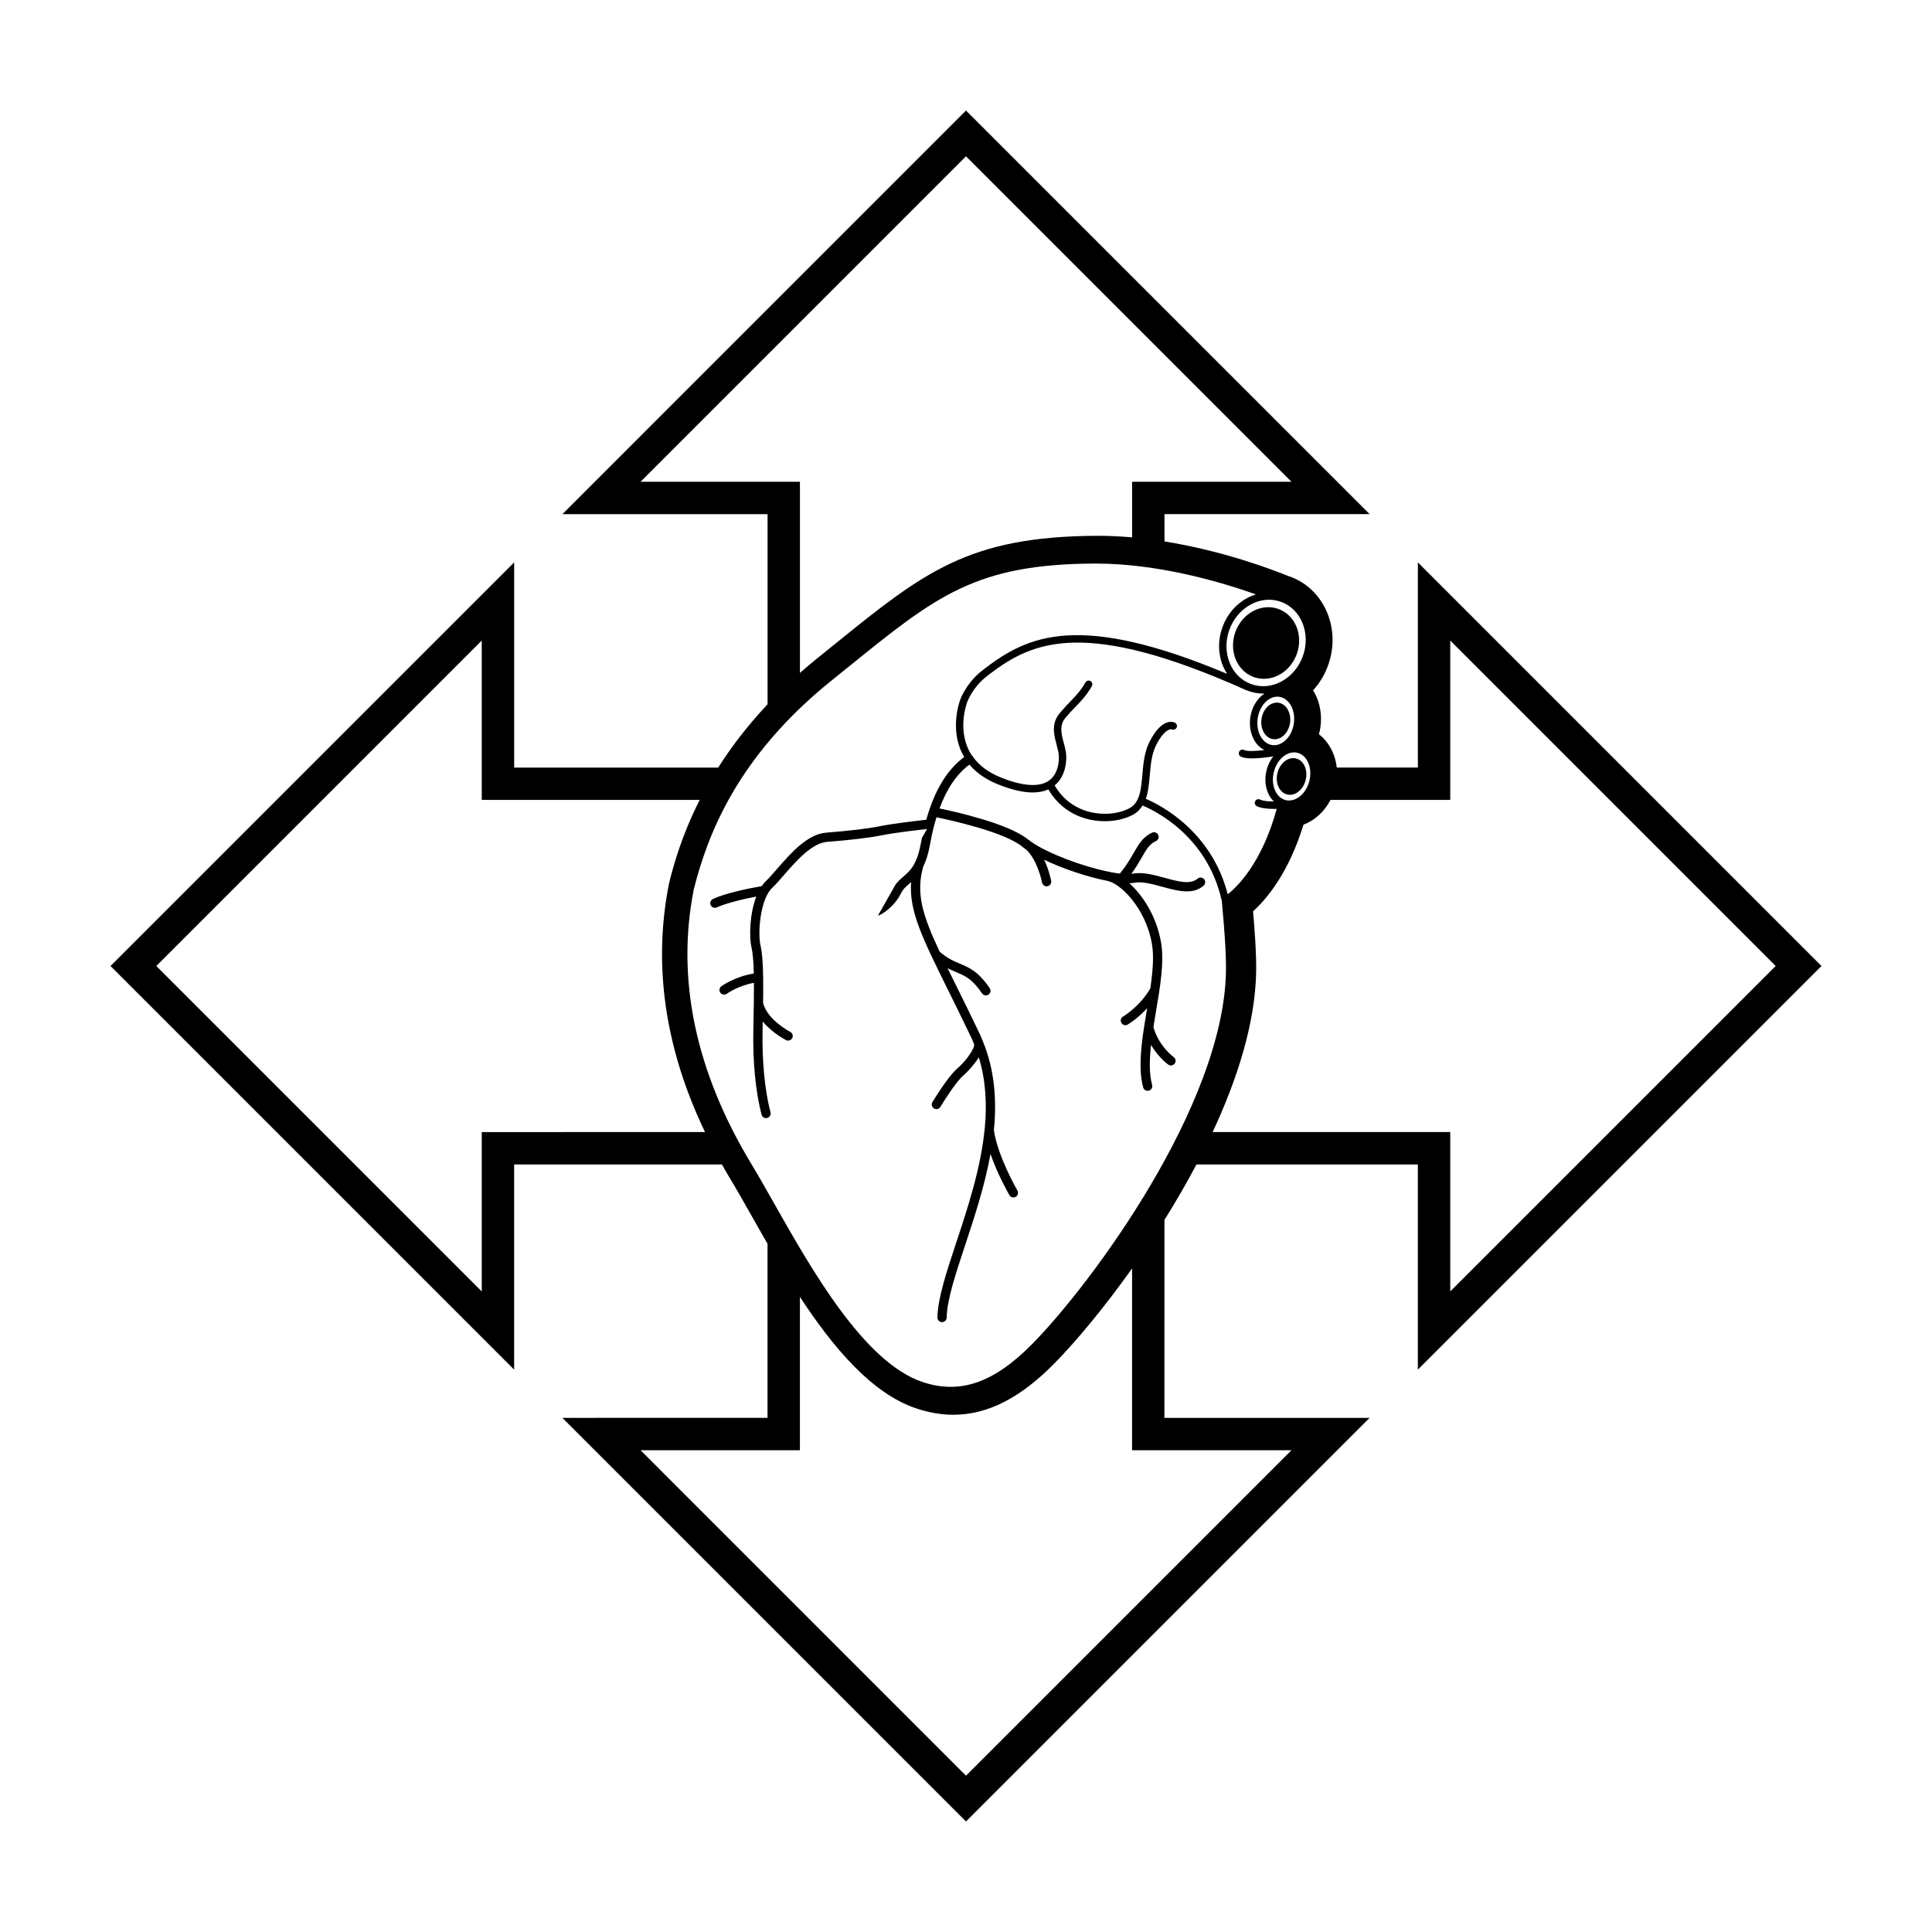 <?xml version="1.0" encoding="UTF-8"?>
<!-- Uploaded to: SVG Repo, www.svgrepo.com, Generator: SVG Repo Mixer Tools -->
<svg fill="#000000" width="800px" height="800px" version="1.1" viewBox="144 144 512 512" xmlns="http://www.w3.org/2000/svg">
 <g>
  <path d="m626.71 400-106.96-106.96v54.371h-21.5c-0.391-3.602-2.106-6.797-4.723-8.832 0.152-0.562 0.285-1.129 0.375-1.711 0.504-3.312-0.066-6.644-1.609-9.391-0.102-0.18-0.219-0.344-0.328-0.516 1.703-1.867 3.055-4.082 3.965-6.566 3.535-9.688-0.941-20.254-9.98-23.555-0.074-0.027-0.152-0.035-0.23-0.059-4.769-1.949-17.707-6.828-33.121-9.297v-7.231h54.371l-106.97-106.96-106.96 106.97h54.371v50.387c-5.402 5.746-9.688 11.41-13.082 16.77l-54.07-0.004v-54.371l-106.97 106.96 106.96 106.96v-54.371h55.062c0.734 1.297 1.473 2.594 2.258 3.887 1.672 2.762 3.59 6.152 5.617 9.738 1.344 2.375 2.75 4.859 4.215 7.402v46.125l-54.367 0.004 106.96 106.96 106.96-106.96h-54.371l0.004-52.453c2.957-4.723 5.82-9.652 8.488-14.699h58.668v54.371zm-140.46 128.33-86.25 86.25-86.246-86.25h42.234v-40.645c8.707 13.305 18.996 25.582 30.762 29.535 3.375 1.133 6.668 1.703 9.914 1.703 9.09 0 17.809-4.484 26.836-13.68 5.512-5.613 12.949-14.449 20.516-25.102v48.184zm-214.58-42.082-86.25-86.25 86.25-86.25v42.234h57.762c-4.953 9.773-7.016 17.727-8.051 21.777-0.012 0.051-0.012 0.105-0.023 0.156-0.012 0.055-0.039 0.102-0.047 0.156-4.328 21.652-1.102 43.777 9.527 65.934l-59.168 0.008zm128.33-300.83 86.25 86.25h-42.234v14.738c-2.949-0.258-5.941-0.41-8.953-0.41h-0.418c-34.082 0.152-45.906 9.711-69.465 28.746l-4.746 3.828c-1.555 1.25-3.012 2.508-4.445 3.769v-50.672h-42.234zm17.629 314.67c-10.191 10.375-19.188 13.5-29.16 10.156-15.496-5.211-29.371-29.738-39.5-47.645-2.059-3.641-4-7.074-5.731-9.93-14.949-24.691-20.109-49.305-15.355-73.09 3.57-13.992 11.242-34.949 36.531-55.273l4.766-3.844c22.914-18.52 33.375-26.973 64.875-27.113h0.379c16.637 0 33.242 4.918 42.395 8.168-0.754 0.234-1.504 0.527-2.231 0.914-3.039 1.609-5.394 4.359-6.629 7.742-1.234 3.383-1.207 7.004 0.078 10.191 0.32 0.793 0.711 1.531 1.156 2.215-39.141-16.445-52.688-10.172-64.039-1.562-1.668 1.27-4.188 3.184-6.285 7.422-0.844 1.703-2.738 7.906-0.477 13.879 0.305 0.805 0.695 1.562 1.125 2.289-4.539 3.34-7.906 8.922-10.055 16.637-2.242 0.242-8.594 0.965-12.355 1.719-3.137 0.629-7.902 1.199-14.168 1.695-5.019 0.398-9.465 5.516-13.039 9.625-1.09 1.254-2.121 2.441-2.957 3.227-0.406 0.383-0.77 0.836-1.109 1.328-9.254 1.578-12.801 3.344-12.949 3.422-0.602 0.305-0.84 1.043-0.535 1.645 0.215 0.426 0.648 0.672 1.094 0.672 0.184 0 0.375-0.043 0.551-0.129 0.031-0.016 2.996-1.449 10.418-2.852-1.738 4.508-1.945 10.57-1.25 13.562 0.324 1.402 0.516 3.676 0.594 6.832-5.066 0.805-8.461 3.277-8.613 3.391-0.539 0.406-0.648 1.172-0.246 1.711 0.242 0.324 0.609 0.492 0.984 0.492 0.254 0 0.512-0.078 0.73-0.242 0.031-0.023 2.918-2.117 7.18-2.883 0.02 3.512-0.059 7.519-0.148 11.766l-0.012 0.484c-0.184 8.57 0.59 16.625 2.176 22.684 0.145 0.551 0.641 0.914 1.184 0.914 0.102 0 0.207-0.012 0.312-0.039 0.656-0.172 1.047-0.84 0.875-1.496-1.531-5.844-2.277-13.66-2.098-22.008l0.008-0.484c0.012-0.535 0.023-1.055 0.031-1.582 2.496 3.035 5.973 4.832 6.176 4.938 0.18 0.09 0.367 0.133 0.555 0.133 0.445 0 0.879-0.246 1.094-0.672 0.305-0.602 0.066-1.34-0.539-1.648-0.062-0.031-6.098-3.156-7.195-7.688 0.035-2.398 0.051-4.676 0.02-6.738-0.062-3.984-0.277-6.66-0.684-8.414-0.707-3.051-0.23-10.191 1.988-13.918 0.012-0.016 0.02-0.035 0.031-0.051 0.316-0.52 0.664-0.977 1.047-1.336 0.93-0.871 1.949-2.047 3.129-3.406 3.109-3.574 7.363-8.469 11.383-8.789 6.359-0.504 11.223-1.09 14.453-1.734 3.57-0.715 9.793-1.426 12.07-1.676l-1.328 2.344c-0.082 0.426-0.184 0.824-0.262 1.258-1.035 5.867-2.883 7.465-4.672 9.012-0.723 0.625-1.457 1.27-2.098 2.148l-4.609 8.145c0.141-0.012 0.281-0.031 0.414-0.094 0.148-0.07 3.668-1.754 5.715-5.859 0.531-1.062 1.258-1.691 2.18-2.488 0.148-0.129 0.301-0.266 0.453-0.398-0.57 7.641 2.949 14.785 9.828 28.68 1.812 3.664 3.863 7.805 6.137 12.562 0.277 0.582 0.496 1.176 0.742 1.766 0.18 0.836-1.777 4.074-4.512 6.426-2.477 2.125-6.379 8.602-6.547 8.875-0.348 0.582-0.16 1.332 0.422 1.684 0.199 0.117 0.414 0.176 0.629 0.176 0.418 0 0.824-0.215 1.051-0.594 1.066-1.777 4.231-6.727 6.039-8.281 0.816-0.703 2.832-2.711 4.148-4.856 1.867 6.109 2.191 12.508 1.566 18.922-0.004 0.016-0.004 0.035-0.008 0.051-1.031 10.465-4.496 20.941-7.551 30.16-2.617 7.902-4.875 14.723-4.973 19.789-0.012 0.676 0.527 1.234 1.203 1.25h0.023c0.668 0 1.211-0.535 1.227-1.203 0.09-4.691 2.297-11.352 4.848-19.066 2.481-7.484 5.223-15.781 6.766-24.277 1.938 5.582 4.84 10.609 5.008 10.898 0.227 0.391 0.637 0.609 1.059 0.609 0.211 0 0.422-0.051 0.617-0.168 0.586-0.34 0.781-1.09 0.441-1.676-0.055-0.09-5.246-9.082-6.231-15.996 0.797-7.973 0.199-15.984-2.922-23.555-0.023-0.07-0.031-0.141-0.062-0.207-0.016-0.035-0.047-0.059-0.066-0.094-0.238-0.562-0.445-1.129-0.711-1.684-2.277-4.766-4.332-8.918-6.152-12.59-0.844-1.703-1.621-3.277-2.356-4.785 0.82 0.422 1.594 0.762 2.312 1.062 2.328 0.973 4.168 1.738 6.824 5.617 0.238 0.348 0.621 0.535 1.012 0.535 0.238 0 0.48-0.07 0.691-0.215 0.559-0.383 0.703-1.148 0.32-1.703-3.066-4.481-5.418-5.461-7.906-6.496-1.598-0.664-3.254-1.375-5.352-3.164-4.656-9.906-6.297-15.559-4.367-22.535 0.723-1.453 1.363-3.348 1.824-5.953 0.457-2.586 1.023-4.961 1.695-7.144 3.797 0.781 18.023 3.914 22.703 7.766 0.297 0.246 0.645 0.492 0.996 0.738 3.062 2.688 4.281 8.734 4.293 8.801 0.113 0.586 0.629 0.992 1.203 0.992 0.078 0 0.156-0.008 0.234-0.023 0.664-0.129 1.098-0.77 0.973-1.434-0.039-0.191-0.562-2.824-1.852-5.578 5.004 2.402 11.473 4.551 16.707 5.582 3.156 0.508 10.168 6.859 11.859 16.812 0.555 3.258 0.188 7.379-0.441 11.688-2.793 4.856-7.184 7.441-7.227 7.469-0.586 0.34-0.785 1.09-0.449 1.672 0.227 0.395 0.641 0.617 1.062 0.617 0.207 0 0.418-0.051 0.609-0.164 0.148-0.086 2.621-1.555 5.164-4.344-0.02 0.117-0.039 0.23-0.059 0.348-0.258 1.523-0.512 3.055-0.746 4.578 0 0.008-0.004 0.016-0.004 0.027-0.898 5.832-1.457 11.539-0.242 16.039 0.145 0.547 0.641 0.906 1.184 0.906 0.105 0 0.215-0.016 0.32-0.043 0.652-0.176 1.039-0.852 0.863-1.504-0.805-2.969-0.723-6.668-0.289-10.617 1.953 3.324 4.438 5.121 4.578 5.223 0.215 0.152 0.461 0.223 0.703 0.223 0.387 0 0.766-0.184 1.004-0.52 0.391-0.551 0.258-1.316-0.293-1.707-0.039-0.027-3.945-2.871-5.359-7.934 0.223-1.418 0.457-2.848 0.695-4.266 1.133-6.707 2.203-13.039 1.34-18.105-1.18-6.926-4.785-12.508-8.426-15.762 0.504-0.016 0.973-0.055 1.375-0.129 2.055-0.383 4.746 0.348 7.344 1.062 2.211 0.605 4.461 1.223 6.516 1.223 1.648 0 3.176-0.395 4.457-1.516 0.512-0.445 0.562-1.219 0.117-1.73-0.449-0.512-1.223-0.562-1.73-0.117-1.883 1.641-5.199 0.738-8.711-0.227-2.867-0.785-5.84-1.598-8.445-1.105-0.105 0.02-0.246 0.02-0.363 0.035 1.168-1.605 2.008-3.055 2.711-4.281 1.246-2.176 2.07-3.609 3.789-4.391 0.617-0.281 0.887-1.008 0.609-1.625-0.281-0.617-1.004-0.887-1.625-0.609-2.434 1.109-3.523 3.004-4.898 5.402-0.914 1.594-1.969 3.394-3.641 5.441-0.711-0.078-1.461-0.188-2.273-0.336-0.258-0.074-0.512-0.141-0.754-0.176-0.027-0.004-0.055 0.008-0.086 0.004-6.746-1.383-15.922-4.789-20.328-7.863-0.316-0.27-0.645-0.52-0.996-0.734-5.102-4.121-19.035-7.254-23.367-8.152 1.941-5.254 4.59-9.145 7.926-11.617 1.824 2.172 4.32 3.914 7.477 5.195 3.59 1.461 6.695 2.191 9.289 2.191 1.574 0 2.957-0.273 4.152-0.809 2.719 4.629 6.594 6.703 9.465 7.602 1.758 0.551 3.641 0.82 5.488 0.82 2.695 0 5.324-0.57 7.418-1.68 1.168-0.617 1.98-1.48 2.594-2.477 3.336 1.387 17.07 8.055 20.938 25.016 0.016 0.07 0.078 0.109 0.109 0.172-0.004 0.059-0.039 0.105-0.035 0.164 0.016 0.246 0.066 0.824 0.141 1.645 0.32 3.496 1.062 11.684 0.949 17.141-0.723 35.379-35.508 82.445-51.254 98.484zm65.879-196.58c5.359 1.957 7.934 8.438 5.742 14.441-2.195 6.004-8.336 9.297-13.699 7.336-2.574-0.941-4.598-2.949-5.688-5.652-1.105-2.738-1.121-5.859-0.051-8.785 1.066-2.926 3.094-5.301 5.707-6.684 1.535-0.812 3.164-1.227 4.777-1.227 1.086 0 2.168 0.191 3.211 0.57zm4.316 39.984c2.602 0.641 4.023 3.977 3.176 7.438-0.707 2.887-2.789 4.934-4.953 5.176-0.016 0-0.031-0.004-0.051-0.004-0.098 0.016-0.234 0.031-0.352 0.043-0.301 0-0.605-0.023-0.902-0.098-1.215-0.297-2.223-1.207-2.828-2.555-0.645-1.43-0.77-3.164-0.344-4.883 0.57-2.328 2.027-4.121 3.711-4.859 0.027-0.004 0.074-0.016 0.098-0.02 0.043-0.012 0.078-0.039 0.121-0.055 0.473-0.18 0.957-0.293 1.449-0.293 0.285 0.004 0.582 0.035 0.875 0.109zm-18.457 37.508c-4.34-16.863-17.977-23.727-21.711-25.309 0.656-1.887 0.855-4.07 1.043-6.223 0.238-2.727 0.484-5.547 1.609-7.836 2-4.055 3.707-4.512 4.227-4.34 0.477 0.211 1.039 0.008 1.27-0.465 0.238-0.484 0.039-1.074-0.445-1.312-0.348-0.172-3.492-1.48-6.812 5.25-1.293 2.621-1.555 5.625-1.809 8.531-0.348 3.981-0.648 7.418-3.449 8.906-3.09 1.641-7.566 1.918-11.402 0.719-2.543-0.797-5.988-2.644-8.398-6.781 2.848-2.332 3.117-6.106 3.078-7.684-0.027-1.18-0.348-2.394-0.66-3.566-0.641-2.406-1.246-4.68 0.48-6.711 1.039-1.227 1.926-2.144 2.731-2.977 1.504-1.555 2.801-2.898 4.231-5.371 0.27-0.469 0.109-1.07-0.359-1.34-0.469-0.27-1.066-0.113-1.34 0.359-1.309 2.262-2.473 3.465-3.941 4.988-0.832 0.859-1.746 1.809-2.816 3.074-2.391 2.816-1.586 5.828-0.883 8.484 0.297 1.113 0.574 2.164 0.598 3.109 0.031 1.344-0.164 4.664-2.68 6.402-2.562 1.77-6.988 1.453-12.801-0.91-3.176-1.293-5.59-3.09-7.238-5.348-0.027-0.062-0.039-0.125-0.078-0.184-0.066-0.094-0.152-0.16-0.238-0.23-0.547-0.816-0.996-1.688-1.348-2.617-2.051-5.41-0.207-11.09 0.398-12.312 1.895-3.824 4.102-5.504 5.715-6.731 11.414-8.664 25.207-14.848 67.996 4.367 0.102 0.043 0.203 0.059 0.309 0.07 0.078 0.031 0.145 0.082 0.223 0.109 1.27 0.465 2.574 0.684 3.867 0.684 0.129 0 0.254-0.027 0.379-0.031-1.883 1.266-3.34 3.512-3.758 6.254-0.332 2.18 0.023 4.344 1.004 6.09 0.688 1.219 1.633 2.106 2.723 2.668-2.418 0.285-4.594 0.367-5.387-0.023-0.484-0.238-1.074-0.039-1.312 0.445s-0.039 1.074 0.445 1.312c0.684 0.336 1.762 0.465 3.012 0.465 1.734 0 3.801-0.246 5.586-0.527-0.797 1.035-1.434 2.266-1.781 3.68-0.527 2.144-0.363 4.332 0.461 6.156 0.375 0.836 0.887 1.527 1.477 2.109-1.441 0-2.848-0.117-3.644-0.512-0.484-0.238-1.074-0.043-1.312 0.445-0.238 0.484-0.039 1.074 0.445 1.312 1.129 0.559 2.879 0.723 4.559 0.723 0.238 0 0.477-0.004 0.711-0.012-3.922 14.371-10.527 20.711-12.969 22.637zm17.504-45.215c-0.266 1.75-1.039 3.305-2.18 4.383-1.074 1.012-2.352 1.461-3.574 1.281-1.234-0.188-2.309-1-3.035-2.285-0.766-1.367-1.043-3.082-0.777-4.832 0.5-3.277 2.769-5.707 5.203-5.707 0.184 0 0.367 0.012 0.551 0.043 1.234 0.188 2.309 1 3.035 2.285 0.77 1.363 1.047 3.082 0.777 4.832zm-9.984 65.969c0.109-5.07-0.453-12.113-0.82-16.242 3.668-3.32 9.473-10.242 13.367-22.973 2.969-1.098 5.543-3.438 7.16-6.559h31.734v-42.234l86.25 86.25-86.246 86.246v-42.234h-62.973c6.609-14.156 11.242-28.844 11.527-42.254z"/>
  <path d="m482.82 305.39c4.484 1.641 6.644 7.004 4.824 11.98-1.816 4.977-6.926 7.684-11.41 6.047-4.488-1.641-6.648-7.004-4.828-11.98 1.816-4.981 6.93-7.684 11.414-6.047"/>
  <path d="m490.02 350.69c0.648-2.637-0.504-5.184-2.57-5.691-2.066-0.508-4.269 1.219-4.914 3.856-0.648 2.637 0.504 5.184 2.57 5.691 2.066 0.508 4.266-1.219 4.914-3.856z"/>
  <path d="m485.86 335.63c0.406-2.664-0.953-5.078-3.035-5.394-2.082-0.316-4.098 1.586-4.504 4.246-0.406 2.664 0.953 5.078 3.035 5.394 2.082 0.32 4.098-1.582 4.504-4.246z"/>
 </g>
</svg>